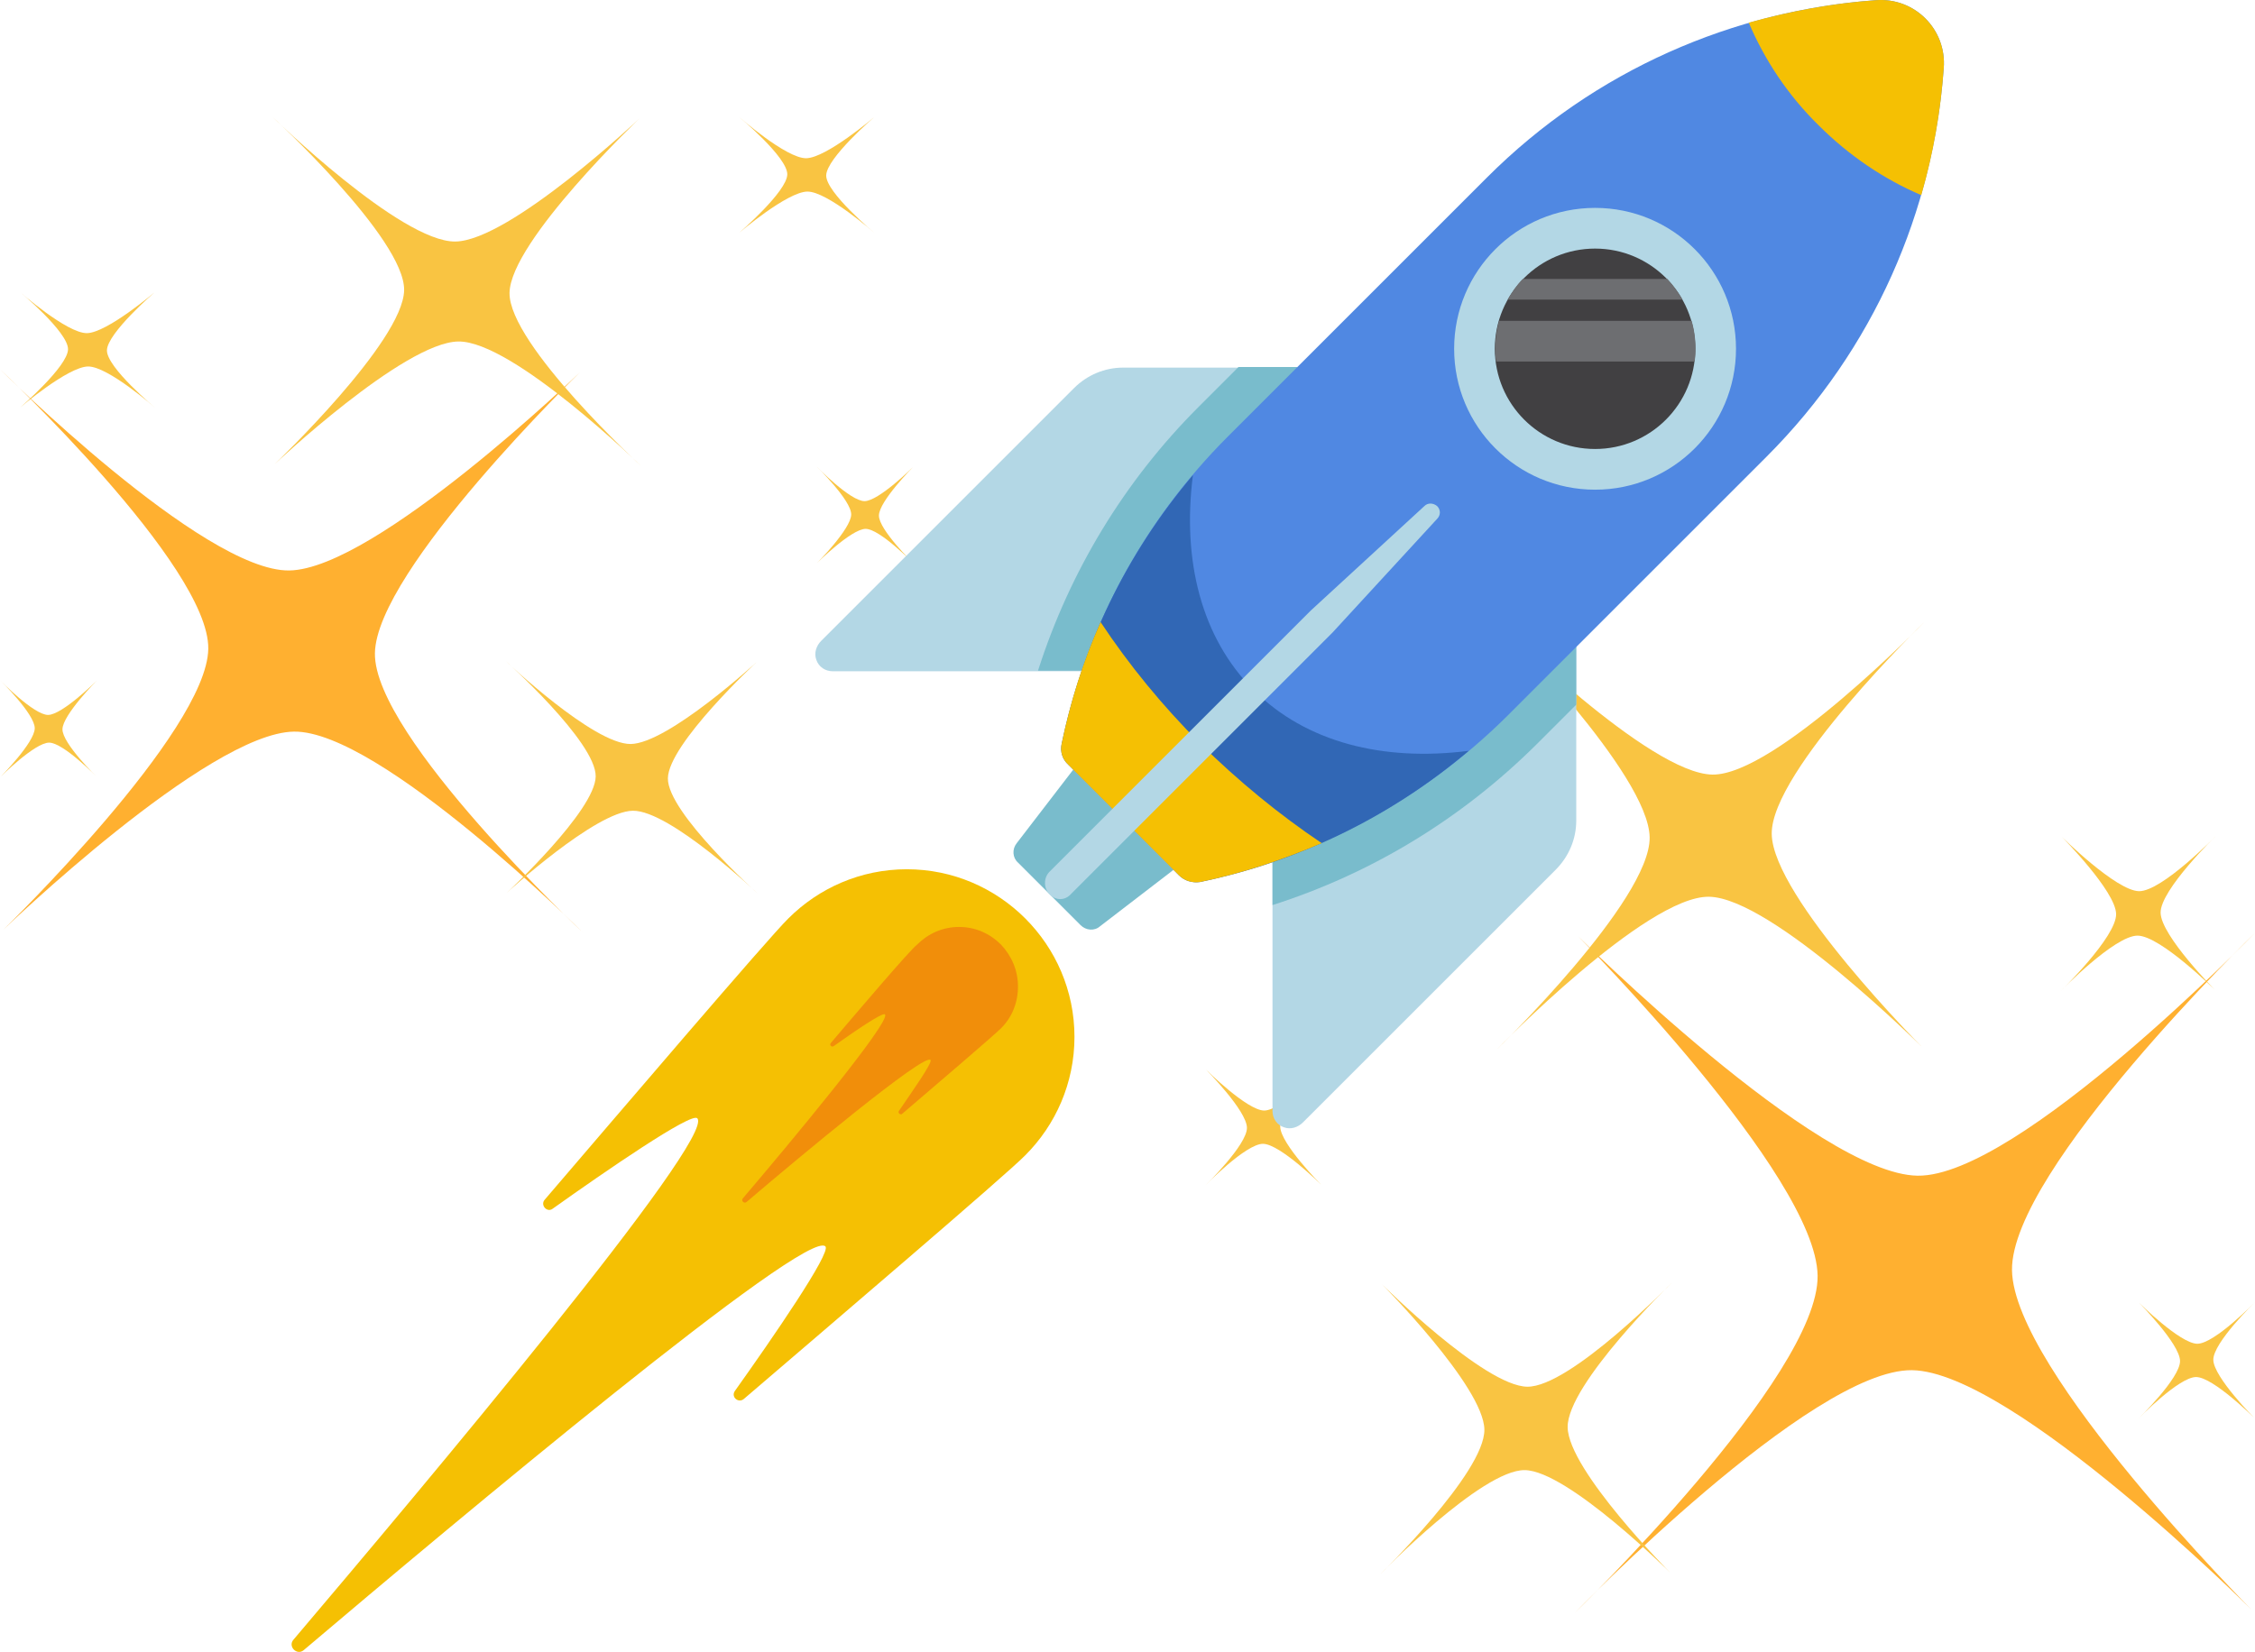 <?xml version="1.0" encoding="utf-8"?>
<svg width="116px" height="85px" viewBox="0 0 116 85" version="1.1" xmlns:xlink="http://www.w3.org/1999/xlink" xmlns="http://www.w3.org/2000/svg">
  <g id="Group">
    <g id="Group-27">
      <g id="sparkling" transform="matrix(-1 0 0 1 47 6)">
        <path d="M17.16 13.15C17.16 13.15 27.652 23.334 27.714 27.615C27.776 31.896 17 42 17 42C17 42 27.45 31.586 31.878 31.646C36.307 31.706 46.84 41.85 46.84 41.85C46.84 41.85 36.348 31.666 36.286 27.385C36.224 23.104 47 13 47 13C47 13 36.55 23.414 32.122 23.354C27.693 23.294 17.16 13.15 17.16 13.15Z" id="Path" fill="#FFB030" stroke="none" />
        <path d="M2.037 0.032C2.037 0.032 4.483 2.137 4.499 3.025C4.515 3.912 2 6 2 6C2 6 4.441 3.845 5.471 3.858C6.506 3.872 8.963 5.968 8.963 5.968C8.963 5.968 6.517 3.863 6.501 2.975C6.485 2.088 9 0 9 0C9 0 6.559 2.155 5.529 2.142C4.494 2.128 2.037 0.032 2.037 0.032Z" id="Path" fill="#F9C442" stroke="none" />
        <path d="M39.037 9.032C39.037 9.032 41.483 11.137 41.499 12.025C41.515 12.912 39 15 39 15C39 15 41.441 12.845 42.471 12.858C43.506 12.872 45.963 14.968 45.963 14.968C45.963 14.968 43.517 12.863 43.501 11.975C43.485 11.088 46 9 46 9C46 9 43.559 11.155 42.529 11.142C41.499 11.128 39.037 9.032 39.037 9.032L39.037 9.032Z" id="Path" fill="#F9C442" stroke="none" />
        <path d="M0.031 18.031C0.031 18.031 1.777 19.787 1.787 20.523C1.797 21.259 0 23 0 23C0 23 1.74 21.208 2.477 21.213C3.213 21.224 4.969 22.969 4.969 22.969C4.969 22.969 3.223 21.213 3.213 20.477C3.203 19.741 5 18 5 18C5 18 3.26 19.792 2.523 19.787C1.787 19.776 0.031 18.031 0.031 18.031Z" id="Path" fill="#F9C442" stroke="none" />
        <path d="M42.031 29.031C42.031 29.031 43.776 30.787 43.787 31.523C43.797 32.26 42 34 42 34C42 34 43.74 32.208 44.477 32.213C45.213 32.218 46.969 33.969 46.969 33.969C46.969 33.969 45.224 32.213 45.213 31.477C45.203 30.741 47 29 47 29C47 29 45.26 30.792 44.523 30.787C43.787 30.776 42.031 29.031 42.031 29.031Z" id="Path" fill="#F9C442" stroke="none" />
        <path d="M14.102 0.092C14.102 0.092 20.748 6.414 20.789 9.07C20.829 11.726 14 18 14 18C14 18 20.62 11.533 23.424 11.572C26.227 11.61 32.898 17.908 32.898 17.908C32.898 17.908 26.252 11.586 26.211 8.93C26.171 6.274 33 0 33 0C33 0 26.38 6.467 23.576 6.428C20.773 6.39 14.102 0.092 14.102 0.092L14.102 0.092Z" id="Path" fill="#F9C442" stroke="none" />
        <path d="M8.073 28.063C8.073 28.063 12.617 32.273 12.643 34.048C12.669 35.823 8 40 8 40C8 40 12.528 35.693 14.445 35.717C16.362 35.741 20.927 39.937 20.927 39.937C20.927 39.937 16.383 35.727 16.357 33.952C16.331 32.177 21 28 21 28C21 28 16.472 32.307 14.555 32.283C12.638 32.259 8.073 28.063 8.073 28.063L8.073 28.063Z" id="Path" fill="#F9C442" stroke="none" />
      </g>
      <g id="sparkling" transform="translate(62 32)">
        <path d="M19.187 16.181C19.187 16.181 31.427 28.471 31.5 33.639C31.572 38.806 19 51 19 51C19 51 31.192 38.432 36.358 38.504C41.525 38.577 53.813 50.819 53.813 50.819C53.813 50.819 41.573 38.529 41.5 33.361C41.428 28.194 54 16 54 16C54 16 41.808 28.568 36.642 28.496C31.475 28.423 19.187 16.181 19.187 16.181Z" id="Path" fill="#FFB030" stroke="none" />
        <path d="M2.042 0.042C2.042 0.042 4.838 2.85 4.856 4.033C4.874 5.217 2 8 2 8C2 8 4.789 5.126 5.967 5.144C7.15 5.162 9.958 7.958 9.958 7.958C9.958 7.958 7.162 5.15 7.144 3.967C7.126 2.783 10 0 10 0C10 0 7.211 2.874 6.033 2.856C4.85 2.838 2.042 0.042 2.042 0.042Z" id="Path" fill="#F9C442" stroke="none" />
        <path d="M44.042 11.042C44.042 11.042 46.838 13.85 46.856 15.033C46.874 16.217 44 19 44 19C44 19 46.789 16.126 47.967 16.144C49.15 16.162 51.958 18.958 51.958 18.958C51.958 18.958 49.162 16.15 49.144 14.967C49.126 13.783 52 11 52 11C52 11 49.211 13.874 48.033 13.856C46.856 13.838 44.042 11.042 44.042 11.042L44.042 11.042Z" id="Path" fill="#F9C442" stroke="none" />
        <path d="M0.037 23.037C0.037 23.037 2.132 25.144 2.144 26.028C2.157 26.911 0 29 0 29C0 29 2.089 26.85 2.972 26.856C3.856 26.868 5.963 28.963 5.963 28.963C5.963 28.963 3.868 26.856 3.856 25.972C3.843 25.089 6 23 6 23C6 23 3.911 25.15 3.028 25.144C2.144 25.132 0.037 23.037 0.037 23.037Z" id="Path" fill="#F9C442" stroke="none" />
        <path d="M48.037 35.037C48.037 35.037 50.132 37.144 50.144 38.028C50.157 38.911 48 41 48 41C48 41 50.089 38.85 50.972 38.856C51.856 38.862 53.963 40.963 53.963 40.963C53.963 40.963 51.868 38.856 51.856 37.972C51.843 37.089 54 35 54 35C54 35 51.911 37.15 51.028 37.144C50.144 37.132 48.037 35.037 48.037 35.037Z" id="Path" fill="#F9C442" stroke="none" />
        <path d="M15.118 0.112C15.118 0.112 22.813 7.839 22.86 11.086C22.908 14.332 15 22 15 22C15 22 22.666 14.096 25.912 14.143C29.157 14.191 36.882 21.888 36.882 21.888C36.882 21.888 29.187 14.161 29.14 10.914C29.092 7.668 37 0 37 0C37 0 29.334 7.904 26.088 7.857C22.843 7.809 15.118 0.112 15.118 0.112L15.118 0.112Z" id="Path" fill="#F9C442" stroke="none" />
        <path d="M9.084 34.078C9.084 34.078 14.327 39.342 14.358 41.56C14.388 43.779 9 49 9 49C9 49 14.225 43.616 16.437 43.646C18.648 43.676 23.916 48.922 23.916 48.922C23.916 48.922 18.673 43.658 18.642 41.44C18.612 39.221 24 34 24 34C24 34 18.775 39.384 16.563 39.354C14.351 39.324 9.084 34.078 9.084 34.078L9.084 34.078Z" id="Path" fill="#F9C442" stroke="none" />
      </g>
      <g id="rocket" transform="translate(15 0)">
        <g id="XMLID_637_">
          <g id="XMLID_623_" transform="translate(0 44.728)">
            <path d="M13.023 17C12.773 17.281 13.148 17.687 13.429 17.468C16.148 15.531 20.554 12.5 20.867 12.812C21.867 13.812 6.711 31.843 0.086 39.655C-0.195 39.999 0.274 40.468 0.617 40.186C8.43 33.562 26.491 18.437 27.46 19.406C27.773 19.718 24.742 24.124 22.804 26.843C22.585 27.155 22.992 27.499 23.273 27.249C27.429 23.687 36.804 15.687 37.741 14.718C39.304 13.156 40.272 11 40.272 8.625C40.272 6.25 39.304 4.094 37.741 2.531C36.179 0.969 34.023 0 31.648 0C29.273 0 27.116 0.969 25.554 2.531C24.585 3.469 16.586 12.843 13.023 17Z" id="XMLID_643_" fill="#F5C003" stroke="none" />
            <path d="M27.741 8.937C27.648 9.031 27.773 9.187 27.898 9.093C28.866 8.406 30.398 7.344 30.523 7.469C30.866 7.812 25.554 14.187 23.21 16.937C23.117 17.062 23.273 17.218 23.398 17.125C26.148 14.781 32.523 9.468 32.866 9.812C32.991 9.937 31.898 11.468 31.241 12.437C31.179 12.531 31.304 12.656 31.398 12.593C32.866 11.343 36.148 8.531 36.491 8.187C37.054 7.625 37.366 6.875 37.366 6.031C37.366 5.187 37.023 4.437 36.491 3.875C35.929 3.312 35.179 2.969 34.335 2.969C33.491 2.969 32.741 3.312 32.179 3.875C31.804 4.156 28.991 7.469 27.741 8.937Z" id="XMLID_642_" fill="#F18E0A" stroke="none" />
          </g>
          <g id="XMLID_636_" transform="translate(26.942 0)">
            <path d="M39.142 42.228L39.142 33.291L31.954 26.103L24.767 18.916L15.83 18.916C14.892 18.916 13.986 19.291 13.299 19.978L0.299 32.978C0.049 33.228 -0.076 33.603 0.049 33.947C0.174 34.322 0.518 34.54 0.893 34.54L23.517 34.54L23.517 57.165C23.517 57.54 23.736 57.883 24.111 58.008C24.454 58.133 24.829 58.008 25.079 57.758L38.079 44.759C38.767 44.071 39.142 43.165 39.142 42.228L39.142 42.228Z" id="XMLID_447_" fill="#B3D7E5" stroke="none" />
            <path d="M39.142 33.259L31.954 26.072L24.767 18.885L21.767 18.885L19.705 20.947C15.892 24.759 13.08 29.416 11.455 34.509L23.517 34.509L23.517 46.571C28.611 44.946 33.236 42.134 37.079 38.322L39.142 36.259L39.142 33.259Z" id="XMLID_446_" fill="#79BCCC" stroke="none" />
            <path d="M13.267 39.603L10.361 43.384C10.111 43.696 10.143 44.134 10.424 44.384L13.642 47.602C13.924 47.884 14.361 47.915 14.642 47.665L18.424 44.759L13.267 39.603Z" id="XMLID_445_" fill="#79BCCC" stroke="none" />
            <path d="M58.047 3.51C58.203 1.51 56.547 -0.146 54.547 0.01C47.266 0.541 40.11 3.573 34.548 9.135L21.236 22.447C16.736 26.947 13.892 32.447 12.705 38.228C12.611 38.634 12.736 39.04 13.049 39.322L18.736 45.009C19.017 45.29 19.424 45.415 19.83 45.353C25.611 44.134 31.111 41.29 35.611 36.822L48.923 23.509C54.485 17.947 57.516 10.822 58.047 3.51Z" id="XMLID_444_" fill="#5088E2" stroke="none" />
            <path d="M40.11 25.197C44.114 25.197 47.36 21.951 47.36 17.947C47.36 13.943 44.114 10.697 40.11 10.697C36.106 10.697 32.861 13.943 32.861 17.947C32.861 21.951 36.106 25.197 40.11 25.197Z" id="XMLID_443_" fill="#B3D7E5" stroke="none" />
            <path d="M22.548 35.509C19.861 32.822 18.861 28.853 19.424 24.447C15.955 28.541 13.705 33.291 12.674 38.259C12.58 38.665 12.705 39.072 13.017 39.353L18.705 45.04C18.986 45.321 19.392 45.446 19.798 45.384C24.767 44.353 29.517 42.103 33.611 38.634C29.204 39.197 25.236 38.197 22.548 35.509L22.548 35.509Z" id="XMLID_442_" fill="#3167B5" stroke="none" />
            <path d="M51.61 6.448C53.172 8.01 54.985 9.229 56.891 10.041C57.516 7.885 57.891 5.698 58.047 3.51C58.203 1.51 56.547 -0.146 54.547 0.01C52.329 0.166 50.141 0.573 48.016 1.166C48.829 3.073 50.016 4.885 51.61 6.448Z" id="XMLID_441_" fill="#F5C003" stroke="none" />
            <g id="XMLID_439_" transform="translate(12.643 32.009)">
              <path d="M7.155 6.25C5.218 4.312 3.499 2.219 2.03 0C1.124 2.031 0.468 4.125 0.03 6.25C-0.063 6.656 0.062 7.062 0.374 7.344L6.062 13.031C6.343 13.312 6.749 13.437 7.155 13.375C9.28 12.937 11.374 12.25 13.405 11.375C11.218 9.906 9.124 8.187 7.155 6.25L7.155 6.25Z" id="XMLID_440_" fill="#F5C003" stroke="none" />
            </g>
            <path d="M40.11 23.103C42.958 23.103 45.266 20.795 45.266 17.947C45.266 15.1 42.958 12.791 40.11 12.791C37.263 12.791 34.954 15.1 34.954 17.947C34.954 20.795 37.263 23.103 40.11 23.103Z" id="XMLID_438_" fill="#414042" stroke="none" />
            <path d="M12.049 46.009C11.736 45.696 11.736 45.165 12.049 44.853L25.486 31.416L31.329 26.041C31.517 25.853 31.798 25.884 31.986 26.041C32.173 26.228 32.173 26.509 31.986 26.697L26.611 32.541L13.174 45.978C12.861 46.353 12.361 46.353 12.049 46.009Z" id="XMLID_437_" fill="#B3D7E5" stroke="none" />
            <g id="XMLID_432_" transform="translate(34.974 14.354)">
              <path d="M10.105 2.156L0.199 2.156C0.012 2.844 -0.051 3.562 0.043 4.25L10.261 4.25C10.355 3.531 10.293 2.812 10.105 2.156Z" id="XMLID_436_" fill="#6D6E71" stroke="none" />
              <path d="M1.418 0C1.106 0.312 0.856 0.687 0.637 1.062L9.637 1.062C9.418 0.687 9.168 0.344 8.855 0L1.418 0Z" id="XMLID_434_" fill="#6D6E71" stroke="none" />
            </g>
          </g>
        </g>
      </g>
    </g>
  </g>
</svg>